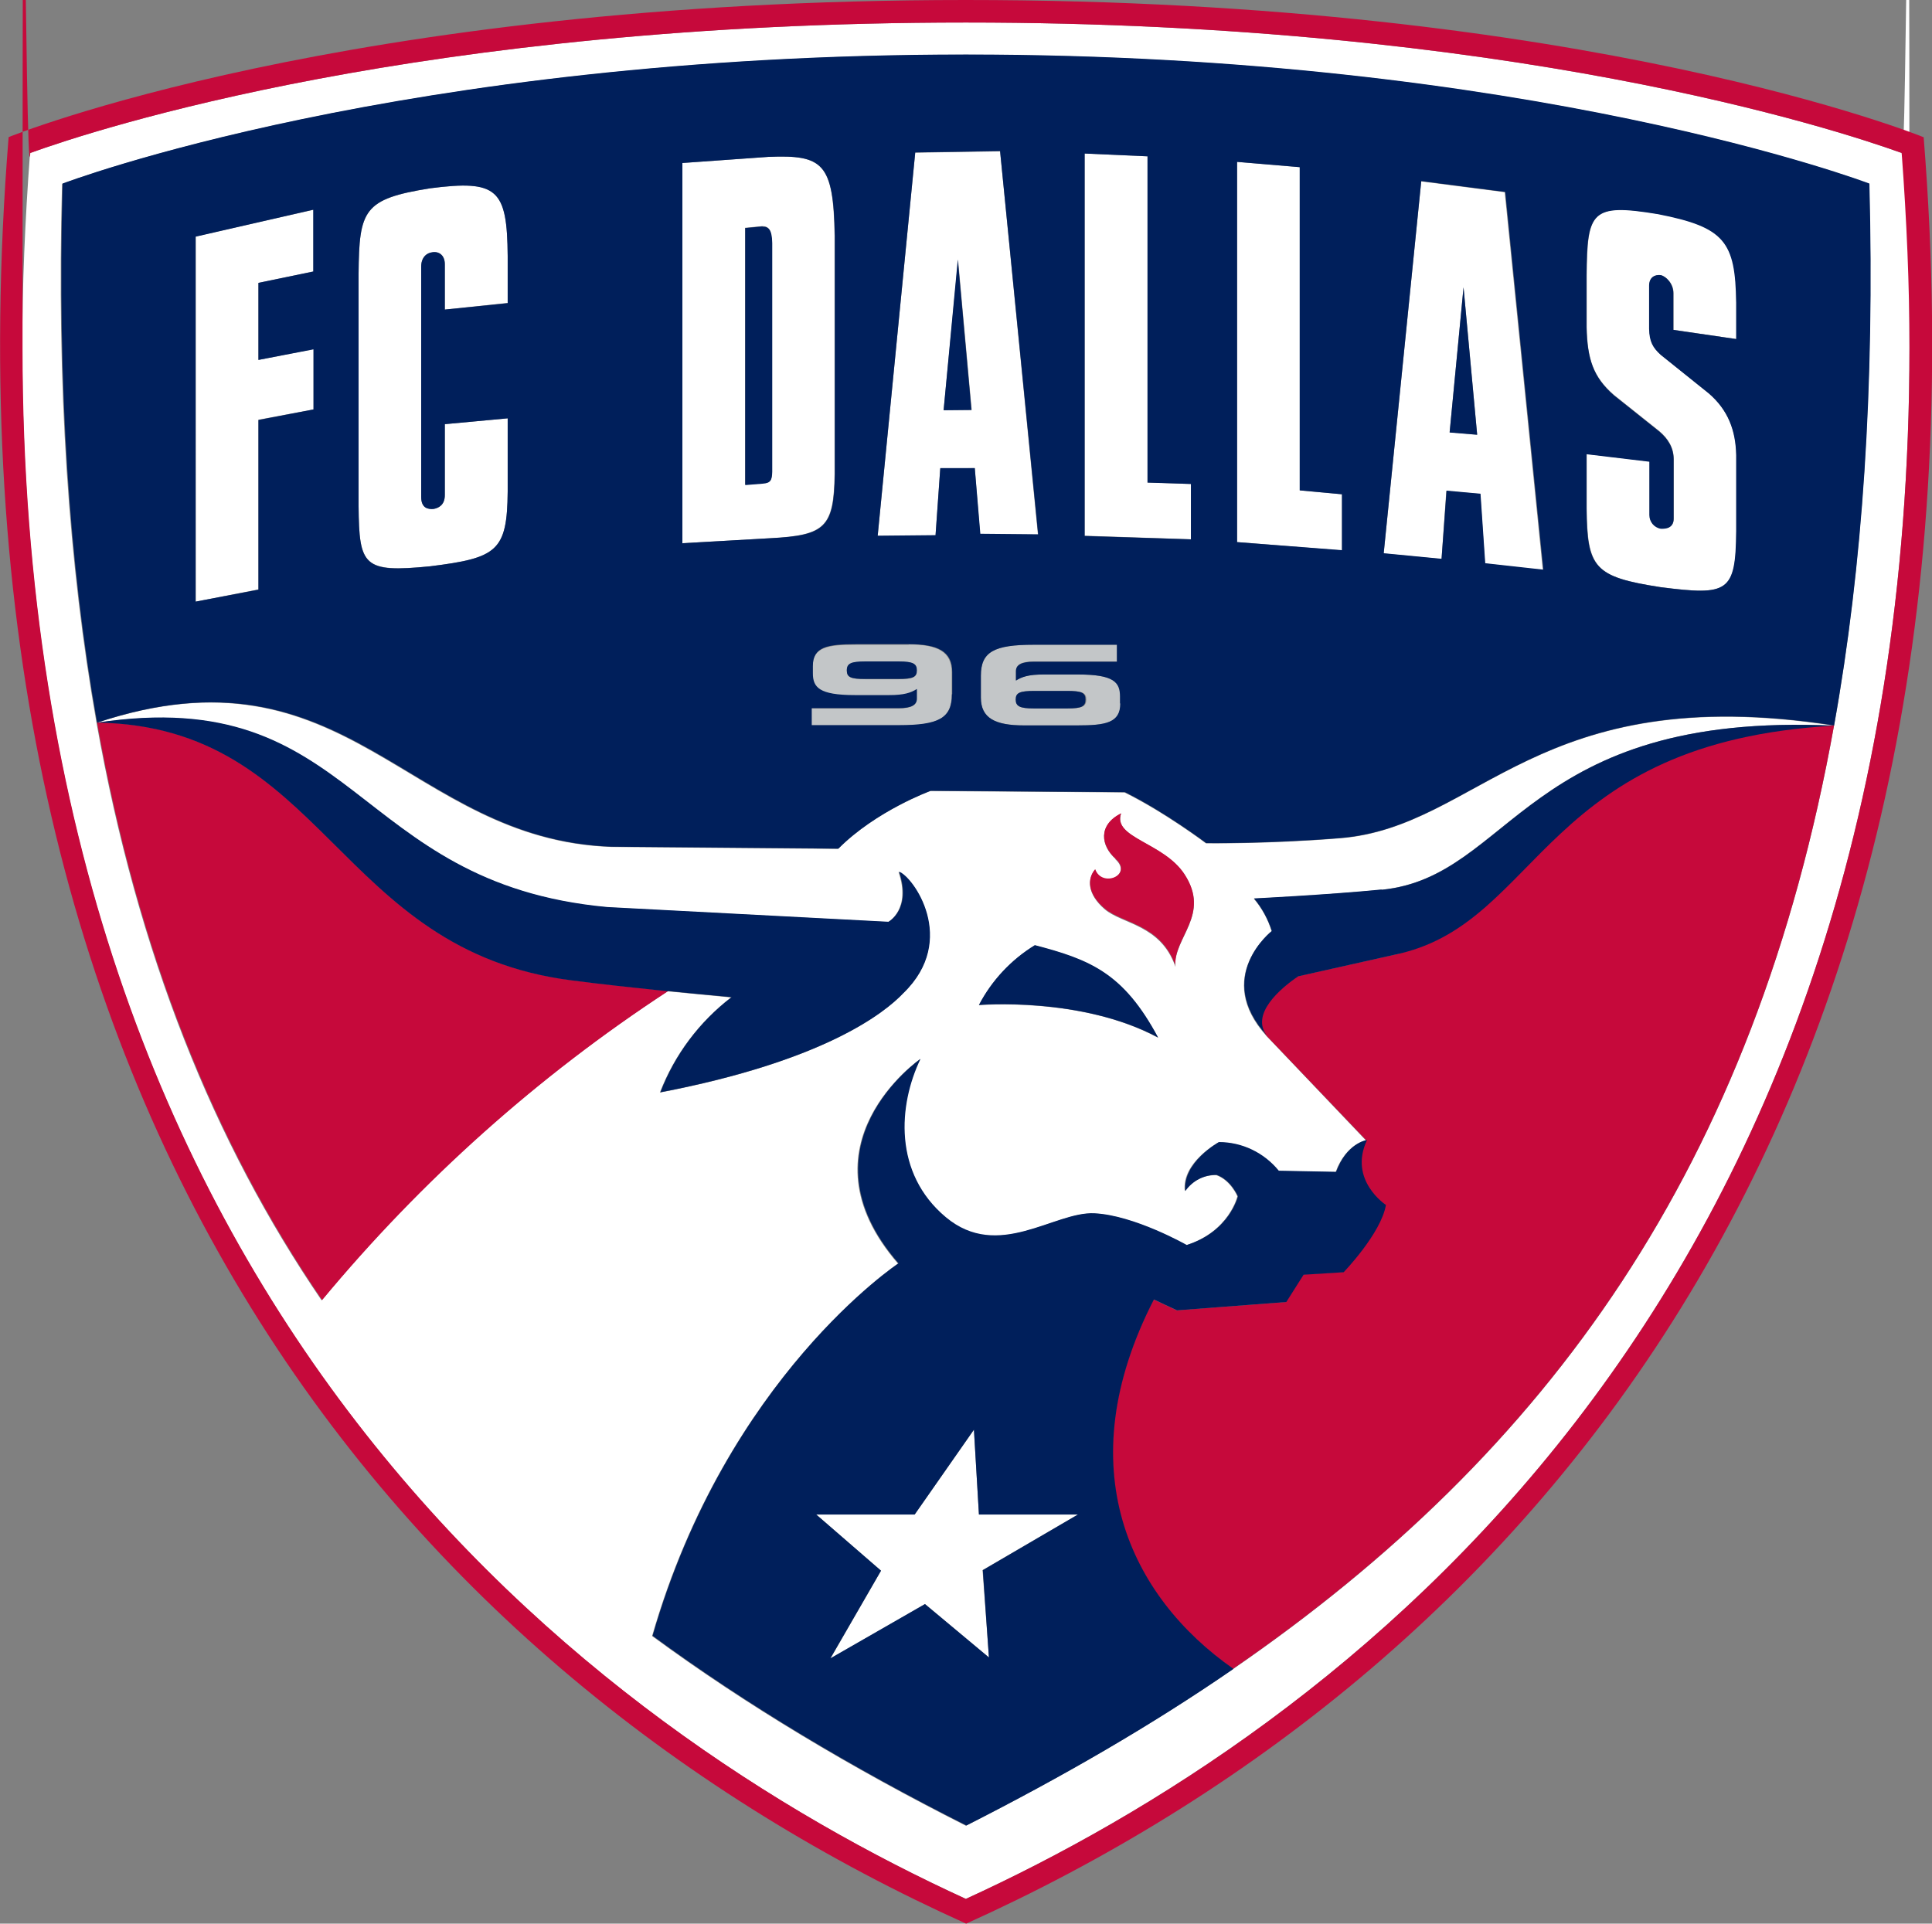 <?xml version="1.0" encoding="UTF-8"?>
<svg xmlns="http://www.w3.org/2000/svg" xmlns:xlink="http://www.w3.org/1999/xlink" id="Layer_1" version="1.1" viewBox="0 0 694.5 691.6">
  <rect x="0" y="0" width="694.5" height="691.6" fill="#808080" stroke="none"/>
  <!-- Generator: Adobe Illustrator 29.0.1, SVG Export Plug-In . SVG Version: 2.1.0 Build 192)  -->
  <defs>
    <style>
      .st0 {
        fill: #fff;
      }

      .st1 {
        fill: none;
      }

      .st2 {
        clip-path: url(#clippath-1);
      }

      .st3 {
        fill: #c6093b;
      }

      .st4 {
        fill: #001f5b;
      }

      .st5 {
        fill: #c3c6c8;
      }

      .st6 {
        clip-path: url(#clippath);
      }
    </style>
    <clipPath id="clippath">
      <rect class="st1" width="694.5" height="691.6"></rect>
    </clipPath>
    <clipPath id="clippath-1">
      <rect class="st1" width="694.5" height="691.6"></rect>
    </clipPath>
  </defs>
  <g class="st6">
    <g id="DAL-Logo">
      <g class="st2">
        <g>
          <path class="st0" d="M683.6,55c-23.6-8.5-140.5-46.9-336.4-46.9S34.4,46.5,10.8,55c-1.8,24.1-2.8,47.6-2.8,70,0,347.1,207.3,497.4,339.2,557.7,131.8-60.4,339.2-210.6,339.2-557.7s-1-45.9-2.8-70M659.3,260.8c-28.5,158.9-102.9,261.4-216.1,339.3-29.4,20.2-61.5,38.8-96,56.3-41.2-20.8-78.9-43.3-112.8-68.2,26.8-93,88.4-133.9,88.4-133.9-36.9-42.5,7.9-73.5,7.9-73.5-8,16.5-9.7,41,9.1,56.9s39-2,53.4-1.4,33.2,11.4,33.2,11.4c15.5-5,18.4-17.6,18.4-17.6,0,0-2.4-5.8-7.6-7.6-4.5-.1-8.8,2-11.3,5.7-1.2-10.3,12.1-17.5,12.1-17.5,8.4,0,16.3,3.8,21.5,10.3l20.6.4c3.8-10.3,10.9-11.4,10.9-11.4l-35.7-37.5c-19.3-21.2,1.8-37.7,1.8-37.7-1.3-4.3-3.5-8.3-6.4-11.7,0,0,26.4-1.3,45.8-3.2,47.2-4.6,51.3-64.1,162.7-59-107.1-16.6-127.1,36.5-177.6,40.5-26,2.1-48.1,1.8-48.1,1.8,0,0-14.7-11.1-29.3-18.3l-69.8-.5s-19.5,7.1-33.2,20.8l-81.6-.7c-73.2-2.7-94.8-74.6-184.9-44.6,93.9-14.2,91.1,57.8,183.4,66.3l101.1,5.3s8.4-4.4,3.8-18c5,1.5,21.5,24.3,1.6,43.6-6.7,7.1-28.4,24.4-87.4,35.7,5.2-13.5,14.1-25.4,25.6-34.2-7.5-.7-15.2-1.5-22.8-2.2-46.8,30.6-88.7,68-124.4,111.1-38.8-56.8-66.1-124.5-80.9-207.6-10.1-56.9-14.4-121-12.4-193.8,0,0,121.7-46.4,324.8-46.4s324.8,46.4,324.8,46.4c1.9,73.2-2.4,137.7-12.6,194.8M401,308.8c-5.3-4.7-6.4-12.1,2-16.3-3.1,8.8,15.3,10.4,22.8,21.9,9.5,14.6-4,22.7-3.3,33.1-5.3-15.1-19.1-15.2-25.4-20.6s-6.3-10.9-3.5-14.2c2.4,6.8,13.8,2,7.3-3.8M416.3,373.1c-27.6-14.9-64.4-11.7-64.4-11.7,4.6-8.9,11.6-16.3,20.1-21.5,19.9,5.3,31.8,10,44.3,33.2"></path>
          <polygon class="st0" points="70.4 216.3 92.9 211.9 92.9 150.9 112.7 147.2 112.7 125.5 92.9 129.4 92.9 101.7 112.7 97.6 112.7 75.4 70.4 85 70.4 216.3"></polygon>
          <path class="st0" d="M154.6,67.7c-23.9,3.9-25.5,7.7-25.7,30.7v83.6c.2,21.5,1.7,23.9,25.7,21.6,24.2-3,27.7-5.5,27.9-26.9v-26.3l-22.6,2.1v25.5c0,3.6-2.2,4.7-4.2,5-1.8,0-4.3-.2-4.3-4.4v-82.7c0-3.3,1.9-4.9,4-5.2,2.4-.4,4.5,1,4.5,4.3v16.3l22.6-2.4v-16.9c-.2-24-3.6-27.5-27.9-24.3"></path>
          <path class="st0" d="M276.2,56.4l-30.9,2.2v136.7l31.6-1.8c19.6-1.1,22.8-3.9,23.1-23v-85.7c-.4-26.2-4.2-29.2-23.9-28.4M277.5,169.4c0,3.1-.4,4.2-3.5,4.3l-6.2.5v-92.3l6.2-.6c2.1,0,3.3,1,3.5,5.9v82.1Z"></path>
          <path class="st0" d="M329,54.9l-13.5,137.8,20.8-.2,1.7-24,12.4-.2,1.9,23.7,20.8.2-13.6-137.8-30.5.5ZM339.2,147.5l5.2-54.1,4.9,54h-10.1Z"></path>
          <polygon class="st0" points="412.5 173.5 412.5 56.2 389.9 55.2 389.9 192.6 428.1 193.9 428.1 174 412.5 173.5"></polygon>
          <polygon class="st0" points="467.3 176.3 467.3 60.1 444.7 58.2 444.7 194.9 482.4 197.9 482.4 177.7 467.3 176.3"></polygon>
          <path class="st0" d="M510.9,65.2l-13.5,133.8,20.8,2,1.7-24.5,12.2,1.1,1.7,25,20.8,2.4-13.7-135.9-30.2-3.9ZM521.1,155.4l5-52.1,4.9,53-9.9-.9Z"></path>
          <path class="st0" d="M596.1,76.9c-24.2-4-25.5-.9-25.7,22.2v18.5c.2,11.5,2.3,17.9,9.8,24.4l16.3,13c3.2,2.7,5.1,5.9,5.2,10v21.4c0,3.2-2.6,3.7-4.6,3.6-2.4-.5-4.1-2.5-4.1-4.9v-19.2l-22.6-2.7v19.5c.2,21.5,2.7,24.7,26.6,28.4,24.3,3.1,27,1.9,27.2-20.1v-27.4c-.2-8.9-3-16.2-9.9-22.2l-17.2-13.8c-2.8-2.6-4.1-4.8-4.2-9.4v-15.5c0-3.2,2.2-4,4.1-3.8,2,.5,4.6,3.1,4.6,6.5v13.2l22.6,3.3v-13.2c-.2-21.9-4-27.1-28-31.8"></path>
          <polygon class="st0" points="351.9 544.5 350.1 514 328.8 544.5 293.4 544.5 316.7 564.7 298.5 596.3 332.5 576.7 355.5 595.9 353.2 564.5 387.5 544.5 351.9 544.5"></polygon>
          <path class="st5" d="M326.7,231.8h-19c-10.3,0-15.6.9-15.6,7.9v2.5c0,5.1,2.3,7.9,15.1,7.9h12.4c5.2,0,7.7-.7,9.9-2.2v3.4c0,2.2-1.9,3.4-6.5,3.4h-31.3v6.1h31.4c14.2,0,19-2.5,19-11.1v-8c0-7.4-5.1-10-15.5-10M322.8,244.2h-11.6c-5.4,0-6.8-.7-6.8-3.1s1.5-3.2,6.5-3.2h12.1c5.1,0,6.5.7,6.5,3.2s-1.4,3.1-6.8,3.1"></path>
          <path class="st5" d="M387.5,242.5h-12.4c-5.2,0-7.8.7-9.9,2.1v-3.3c0-2.3,1.9-3.5,6.5-3.5h29.8v-6h-29.9c-14.2,0-19,2.5-19,11.1v7.9c0,7.4,5.2,10,15.6,10h19c10.3,0,15.6-.9,15.6-7.9v-2.5c0-5.1-2.3-7.9-15.1-7.9M383.9,254.7h-12.2c-5.1,0-6.5-.7-6.5-3.2s1.4-3.1,6.8-3.1h11.7c5.4,0,6.8.7,6.8,3.1s-1.4,3.2-6.5,3.2"></path>
          <path class="st3" d="M691.4,49.3S570.8,0,347.2,0,3.1,49.3,3.1,49.3c-28.5,354.9,145.9,552.9,344.2,642.3,198.2-89.4,372.7-287.4,344.2-642.3M347.2,682.7C215.4,622.3,8.1,472.1,8.1,125s1-45.9,2.8-70C34.4,46.5,151.4,8.1,347.2,8.1s312.8,38.4,336.4,46.9c1.8,24.1,2.8,47.6,2.8,70,0,347.1-207.3,497.3-339.2,557.7"></path>
          <path class="st3" d="M503.2,342.8l-36.7,8.2c-6.4,4.3-17.4,13.7-11.2,21.4l35.7,37.4c-6.8,14.5,6.8,23.3,6.8,23.3-1.8,10.3-15.2,24.2-15.2,24.2l-14.3.9-6.1,9.9-39.2,3-8.3-3.9c-31.2,60.5-8.7,106.8,28.5,132.8,113.2-77.9,187.6-180.4,216.1-339.3-104.5,5.8-105.4,69.9-156.1,82"></path>
          <path class="st3" d="M34.9,259.8c14.8,83,42.1,150.7,80.9,207.6,35.7-43,77.6-80.5,124.4-111.1-12.5-1.3-24.6-2.6-34.5-3.9-85-10.7-88.8-91.4-170.8-92.7"></path>
          <path class="st3" d="M422.5,347.4c-.8-10.4,12.8-18.5,3.3-33.1-7.5-11.5-25.9-13-22.8-21.9-8.4,4.2-7.2,11.6-2,16.3,6.5,5.9-4.9,10.6-7.3,3.8-2.9,3.3-2.9,8.8,3.5,14.2s20.1,5.5,25.4,20.6"></path>
          <path class="st4" d="M491.2,409.9s-7.1,1.1-10.9,11.4l-20.6-.4c-5.3-6.5-13.2-10.3-21.5-10.3,0,0-13.2,7.3-12.1,17.6,2.6-3.7,6.8-5.9,11.3-5.8,5.2,1.9,7.6,7.7,7.6,7.7,0,0-2.9,12.6-18.4,17.5,0,0-18.8-10.7-33.2-11.4s-34.5,17.2-53.4,1.4-17.1-40.3-9.1-56.9c0,0-44.7,31.1-7.9,73.5,0,0-61.6,40.8-88.4,133.9,33.9,24.9,71.6,47.4,112.8,68.2,34.5-17.5,66.6-36,96-56.3-37.2-26-59.7-72.3-28.6-132.8l8.3,3.9,39.3-3,6.2-9.8,14.4-.9s13.5-14,15.2-24.2c0,0-13.6-8.9-6.8-23.3M355.5,595.9l-23-19.2-34,19.5,18.2-31.5-23.3-20.2h35.4l21.3-30.5,1.8,30.5h35.6l-34.2,20,2.2,31.5Z"></path>
          <polygon class="st4" points="339.2 147.5 349.2 147.4 344.3 93.3 339.2 147.5"></polygon>
          <path class="st4" d="M672,66s-121.6-46.4-324.8-46.4S22.5,66,22.5,66c-1.9,72.8,2.3,136.8,12.4,193.8,90.2-30,111.7,41.9,184.9,44.6l81.6.7c13.6-13.7,33.2-20.8,33.2-20.8l69.8.5c14.5,7.2,29.2,18.3,29.2,18.3,0,0,22.1.3,48.1-1.8,50.5-4.1,70.5-57.1,177.6-40.5,10.3-57.1,14.6-121.6,12.7-194.8M112.7,97.6l-19.8,4.1v27.7l19.8-3.8v21.6l-19.8,3.8v61l-22.6,4.3V85.1l42.3-9.7v22.2ZM182.5,109l-22.6,2.3v-16.3c0-3.3-2.2-4.7-4.5-4.3-2.1.2-4,1.9-4,5.2v82.7c0,4.2,2.5,4.5,4.3,4.4,2-.3,4.2-1.5,4.2-5v-25.5l22.6-2.1v26.3c-.2,21.4-3.7,23.9-27.9,26.9-24,2.4-25.5,0-25.7-21.6v-83.6c.2-23,1.8-26.9,25.7-30.7,24.3-3.1,27.7.3,27.9,24.4v16.9ZM245.3,195.4V58.6l30.9-2.2c19.7-.8,23.4,2.2,23.9,28.4v85.8c-.3,19.1-3.5,21.9-23.1,22.9l-31.6,1.8ZM342.2,249.6c0,8.6-4.8,11.1-19,11.1h-31.4v-6.1h31.3c4.6,0,6.5-1.2,6.5-3.4v-3.5c-2.2,1.4-4.7,2.2-9.9,2.2h-12.4c-12.9,0-15.1-2.8-15.1-7.9v-2.5c0-7,5.2-7.9,15.6-7.9h19c10.4,0,15.5,2.6,15.5,10v8ZM350.4,168.3h-12.4c0,.1-1.7,24.1-1.7,24.1l-20.8.2,13.5-137.8,30.5-.5,13.7,137.8-20.8-.2-2-23.7ZM402.7,252.9c0,7-5.2,7.9-15.6,7.9h-19c-10.4,0-15.5-2.6-15.5-10v-7.9c0-8.6,4.8-11.1,19-11.1h29.9v6.1h-29.8c-4.6,0-6.5,1.2-6.5,3.4v3.4c2.2-1.4,4.7-2.2,9.9-2.2h12.4c12.9,0,15.1,2.8,15.1,7.9v2.5ZM389.9,192.6V55.2l22.6,1v117.3l15.6.5v19.9l-38.2-1.2ZM444.7,194.9V58.2l22.5,1.9v116.2l15.2,1.4v20.1l-37.7-2.9ZM533.9,202.5l-1.7-25-12.2-1.1-1.8,24.5-20.8-2,13.5-133.8,30.2,3.9,13.7,135.8-20.8-2.3ZM624.1,121.9l-22.6-3.3v-13.2c0-3.4-2.6-6.1-4.6-6.5-1.8-.2-4.1.6-4.1,3.8v15.5c.1,4.6,1.3,6.8,4.2,9.4l17.2,13.8c7,6,9.7,13.3,9.9,22.2v27.4c-.2,22-2.9,23.2-27.2,20.1-23.9-3.7-26.4-6.9-26.6-28.4v-19.4l22.6,2.7v19.2c0,2.4,1.7,4.5,4.1,4.9,2,.1,4.6-.3,4.6-3.6v-21.4c0-4.1-2-7.3-5.2-10l-16.3-13c-7.4-6.5-9.5-13-9.8-24.4v-18.5c.2-23.1,1.6-26.2,25.7-22.2,24,4.7,27.8,9.9,28.1,31.8v13.2Z"></path>
          <path class="st4" d="M383.6,248.4h-11.7c-5.4,0-6.8.7-6.8,3.1s1.5,3.2,6.5,3.2h12.1c5.1,0,6.5-.7,6.5-3.2s-1.4-3.1-6.8-3.1"></path>
          <polygon class="st4" points="521.1 155.5 531 156.3 526.1 103.3 521.1 155.5"></polygon>
          <path class="st4" d="M274.1,81.4l-6.2.6v92.4l6.2-.5c3-.2,3.4-1.3,3.5-4.3v-82.2c-.1-4.9-1.3-5.9-3.5-5.9"></path>
          <path class="st4" d="M323.1,237.8h-12.1c-5.1,0-6.6.7-6.6,3.2s1.4,3.1,6.8,3.1h11.6c5.5,0,6.8-.7,6.8-3.1s-1.4-3.2-6.5-3.2"></path>
          <path class="st4" d="M496.6,319.8c-19.4,1.9-45.8,3.2-45.8,3.2,2.9,3.5,5,7.4,6.4,11.7,0,0-21.1,16.5-1.7,37.7-6.2-7.7,4.8-17.1,11.2-21.4l36.6-8.2c50.7-12,51.6-76.1,156.1-81.9-111.4-5.2-115.5,54.3-162.7,59"></path>
          <path class="st4" d="M240.2,356.3c7.6.8,15.3,1.5,22.8,2.2-11.5,8.8-20.4,20.6-25.6,34.2,59-11.3,80.7-28.6,87.4-35.7,19.8-19.2,3.3-42-1.6-43.6,4.6,13.5-3.8,18-3.8,18l-101.1-5.3c-92.4-8.5-89.5-80.5-183.4-66.3,82,1.3,85.8,82,170.8,92.7,9.9,1.3,22,2.6,34.5,3.9"></path>
          <path class="st4" d="M416.3,373c-12.4-23.2-24.4-28-44.3-33.2-8.5,5.2-15.5,12.7-20.1,21.5,0,0,36.8-3.1,64.4,11.7"></path>
        </g>
      </g>
    </g>
  </g>
</svg>
